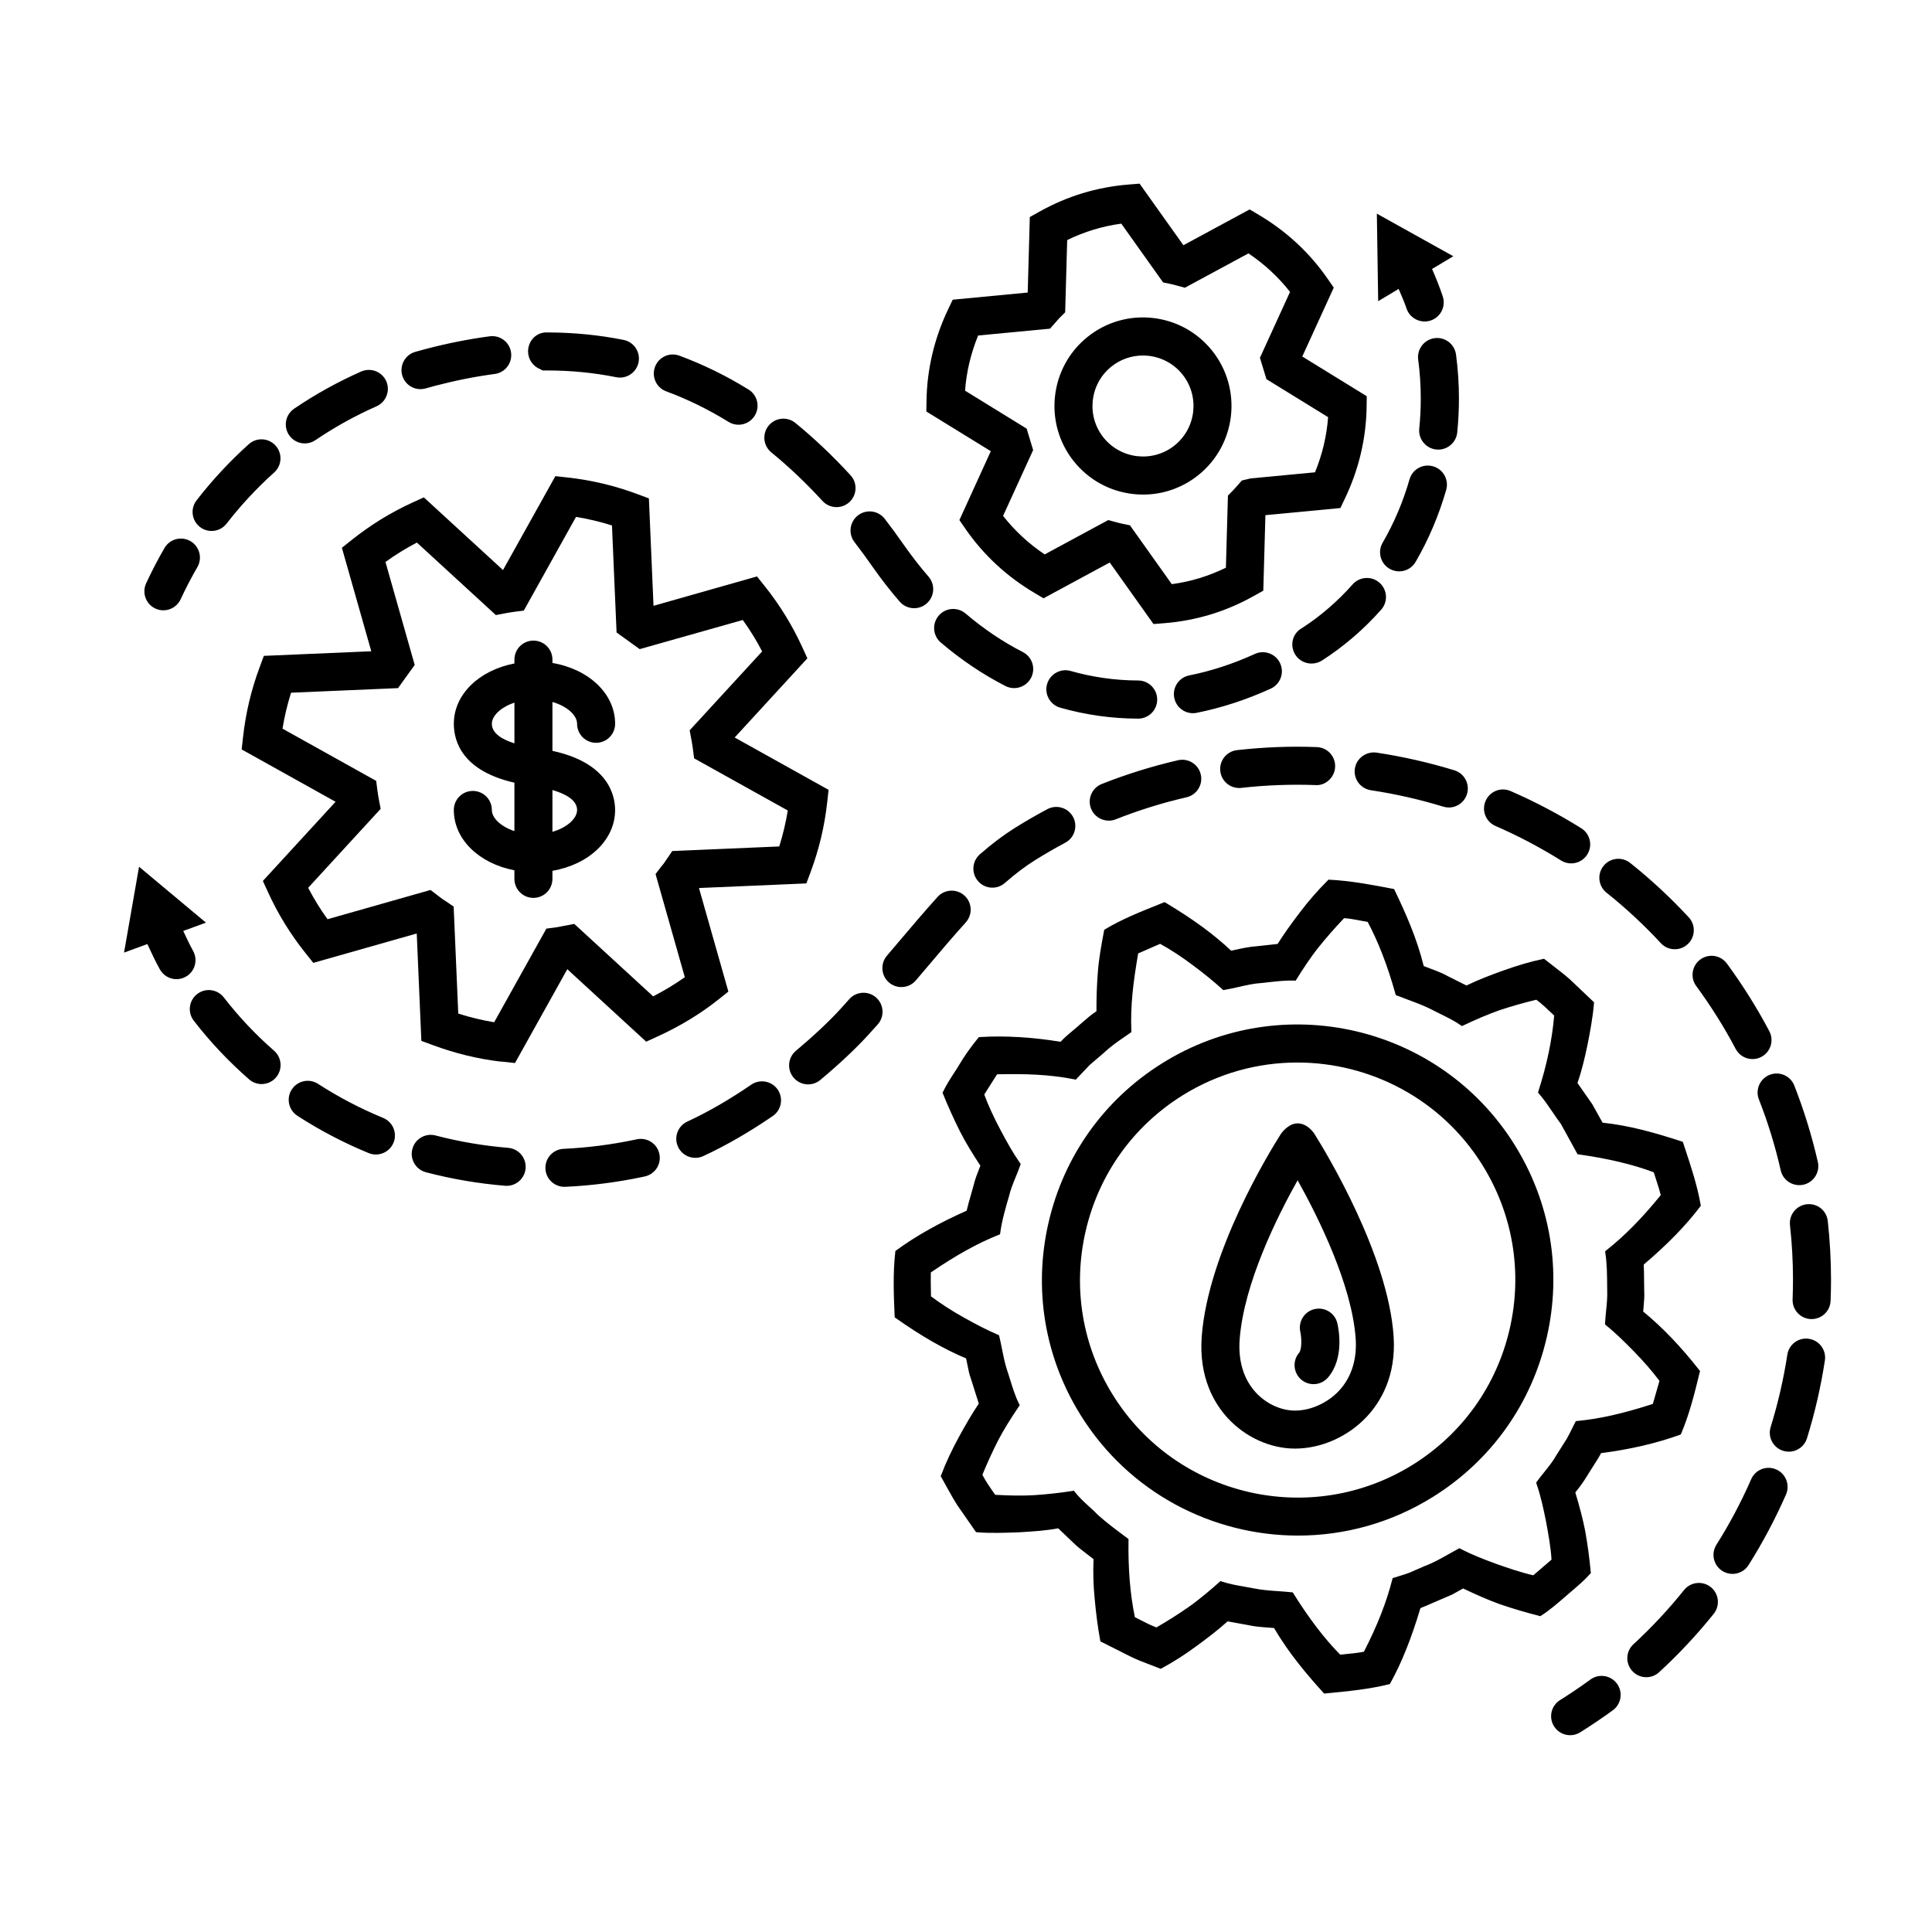 <?xml version="1.0" encoding="UTF-8"?>
<!-- Uploaded to: SVG Find, www.svgrepo.com, Generator: SVG Find Mixer Tools -->
<svg fill="#000000" width="800px" height="800px" version="1.1" viewBox="144 144 512 512" xmlns="http://www.w3.org/2000/svg">
 <g>
  <path d="m398.25 281.83 1.629 2.359c4.758 6.867 10.883 12.559 18.207 16.906l2.453 1.461 17.551-9.488 11.602 16.312 2.852-0.227c4.223-0.336 8.348-1.117 12.27-2.309 3.91-1.188 7.773-2.84 11.473-4.914l2.5-1.395 0.562-20.016 19.871-1.883 1.23-2.586c3.668-7.703 5.586-15.844 5.715-24.188l0.039-2.863-17.086-10.52 8.34-18.254-1.629-2.352c-4.742-6.867-10.867-12.559-18.203-16.914l-2.453-1.461-17.559 9.492-11.613-16.32-2.848 0.227c-4.219 0.336-8.344 1.117-12.27 2.309-3.91 1.188-7.773 2.84-11.473 4.914l-2.5 1.395-0.559 20.016-19.871 1.891-1.23 2.578c-3.664 7.703-5.582 15.844-5.715 24.184l-0.047 2.867 17.086 10.52zm1.5-34.297c0.367-4.992 1.535-9.895 3.465-14.621l19.043-1.809 1.664-1.879c0.312-0.352 0.613-0.711 0.945-1.043l1.414-1.414 0.535-19.141c2.293-1.125 4.637-2.039 6.996-2.762 2.363-0.719 4.82-1.254 7.34-1.598l11.082 15.578 1.941 0.402c0.52 0.105 1.02 0.246 1.906 0.484l1.934 0.516 16.836-9.098c4.242 2.848 7.93 6.266 11.023 10.211l-7.981 17.461 1.727 5.664 16.34 10.062c-0.371 4.996-1.535 9.895-3.473 14.621l-17.07 1.621-2.309 0.543-1.32 1.5c-0.324 0.371-0.648 0.742-0.996 1.102l-1.379 1.406-0.539 19.109c-2.293 1.117-4.637 2.039-6.996 2.762-2.363 0.719-4.82 1.254-7.34 1.598l-11.09-15.598-1.961-0.395c-0.504-0.102-0.988-0.238-1.867-0.473l-1.934-0.516-16.836 9.098c-4.238-2.84-7.93-6.266-11.023-10.211l7.965-17.441-1.719-5.684zm44.539 27.387c0.891 0.102 1.785 0.145 2.664 0.145 5.297 0 10.395-1.785 14.59-5.133 10.113-8.07 11.77-22.863 3.699-32.98-3.91-4.902-9.496-7.981-15.723-8.688-6.219-0.691-12.363 1.062-17.262 4.984-10.113 8.07-11.77 22.863-3.699 32.98 3.914 4.906 9.5 7.984 15.73 8.691zm-5.738-33.789c2.457-1.965 5.41-2.918 8.34-2.918 3.934 0 7.844 1.723 10.484 5.031 4.602 5.773 3.656 14.211-2.117 18.816-5.773 4.602-14.219 3.656-18.824-2.117-4.602-5.766-3.652-14.211 2.117-18.812z"/>
  <path d="m182.73 298.58c1.48-3.195 3.113-6.34 4.856-9.34 1.391-2.402 4.469-3.238 6.887-1.828 2.41 1.395 3.231 4.481 1.828 6.887-1.586 2.734-3.078 5.602-4.434 8.523-0.852 1.832-2.672 2.918-4.574 2.918-0.711 0-1.426-0.145-2.117-0.469-2.519-1.172-3.613-4.168-2.445-6.691zm179.24-21.82c0.992 1.082 2.352 1.633 3.715 1.633 1.219 0 2.434-0.438 3.406-1.324 2.051-1.883 2.191-5.066 0.312-7.117-4.695-5.117-9.613-9.785-14.625-13.871-2.156-1.762-5.332-1.422-7.09 0.727-1.758 2.16-1.43 5.336 0.727 7.09 4.629 3.773 9.191 8.105 13.555 12.863zm-41.418-29.051c5.652 2.09 11.215 4.816 16.523 8.098 0.828 0.516 1.738 0.75 2.641 0.75 1.688 0 3.34-0.848 4.293-2.394 1.461-2.367 0.73-5.473-1.637-6.934-5.883-3.637-12.047-6.648-18.32-8.973-2.625-0.973-5.508 0.363-6.473 2.973-0.969 2.621 0.367 5.519 2.973 6.481zm49.895 39.953c1.656 2.156 3.285 4.379 4.887 6.676 2.238 3.195 4.621 6.254 7.094 9.098 0.996 1.152 2.402 1.742 3.82 1.742 1.176 0 2.363-0.402 3.316-1.238 2.109-1.832 2.336-5.023 0.504-7.129-2.238-2.586-4.402-5.367-6.434-8.262-1.688-2.418-3.41-4.769-5.16-7.047-1.699-2.203-4.867-2.637-7.094-0.926-2.219 1.699-2.637 4.867-0.934 7.086zm112.81 32.141c-1.16-2.543-4.16-3.668-6.699-2.504-5.762 2.625-11.617 4.543-17.398 5.691-2.734 0.543-4.519 3.203-3.969 5.945 0.48 2.402 2.59 4.07 4.953 4.07 0.328 0 0.656-0.031 0.992-0.102 6.543-1.301 13.145-3.457 19.617-6.402 2.539-1.156 3.664-4.152 2.504-6.699zm-37.648 14.648c2.785 0 5.055-2.258 5.059-5.047 0.004-2.793-2.254-5.062-5.047-5.066-6.035-0.016-12.051-0.867-17.887-2.523-2.641-0.766-5.481 0.789-6.246 3.481-0.766 2.684 0.797 5.481 3.481 6.246 6.727 1.914 13.664 2.891 20.633 2.906 0.004 0.004 0.004 0.004 0.008 0.004zm-32.859-8.094c1.84 0 3.613-1.004 4.508-2.754 1.27-2.484 0.289-5.531-2.203-6.805-5.285-2.699-10.383-6.137-15.168-10.211-2.125-1.805-5.316-1.562-7.129 0.574-1.809 2.125-1.551 5.32 0.574 7.129 5.379 4.578 11.141 8.453 17.125 11.516 0.738 0.371 1.523 0.551 2.293 0.551zm102.03-30.938c1.742 0 3.438-0.898 4.375-2.516 3.438-5.91 6.156-12.328 8.098-19.062 0.77-2.684-0.781-5.488-3.461-6.258-2.731-0.777-5.492 0.781-6.258 3.461-1.707 5.941-4.106 11.586-7.117 16.773-1.406 2.414-0.59 5.512 1.828 6.914 0.797 0.465 1.676 0.688 2.535 0.688zm-4.754 10.148c1.855-2.09 1.652-5.285-0.438-7.133-2.074-1.844-5.285-1.652-7.133 0.438-3.981 4.5-8.543 8.418-13.246 11.465-0.168 0.09-0.48 0.289-0.629 0.395-2.258 1.582-2.762 4.625-1.219 6.914 0.961 1.438 2.574 2.203 4.207 2.203 0.969 0 1.945-0.266 2.805-0.82 5.793-3.738 11.062-8.27 15.652-13.461zm14.152-71.949c-2.769 0.371-4.711 2.918-4.344 5.684 0.453 3.387 0.684 6.856 0.684 10.309 0 2.656-0.133 5.34-0.402 7.969-0.281 2.781 1.742 5.262 4.519 5.547 0.176 0.016 0.352 0.023 0.52 0.023 2.562 0 4.762-1.941 5.027-4.543 0.301-2.973 0.453-6 0.453-8.996 0-3.894-0.262-7.82-0.777-11.648-0.367-2.777-2.926-4.727-5.68-4.344zm-237.1 8.18 0.754 0.379h1.188c6.238 0 12.383 0.598 18.277 1.785 0.332 0.07 0.664 0.102 0.992 0.102 2.352 0 4.453-1.652 4.934-4.051 0.543-2.727-1.219-5.379-3.949-5.93-6.481-1.301-13.234-1.969-20.066-1.98-2.996-0.215-5.266 2.176-5.266 5.031 0.008 2.106 1.301 3.91 3.137 4.664zm-87.008 42.914c1.508 0 2.992-0.672 3.984-1.953 3.789-4.887 8.031-9.441 12.605-13.547 2.07-1.859 2.242-5.043 0.383-7.113-1.859-2.074-5.047-2.242-7.113-0.383-5.023 4.508-9.68 9.512-13.836 14.879-1.707 2.203-1.305 5.359 0.898 7.062 0.914 0.715 2 1.055 3.078 1.055zm24.699-23.199c0.973 0 1.961-0.281 2.828-0.871 5.098-3.461 10.539-6.473 16.188-8.969 2.543-1.129 3.691-4.102 2.574-6.644-1.117-2.543-4.086-3.688-6.644-2.574-6.195 2.742-12.176 6.055-17.77 9.855-2.301 1.566-2.902 4.695-1.34 6.996 0.965 1.43 2.547 2.207 4.164 2.207zm30.664-14.383c0.457 0 0.934-0.066 1.395-0.195 0.836-0.242 1.676-0.473 2.516-0.699 5.332-1.395 10.629-2.449 15.766-3.129 2.754-0.363 4.695-2.898 4.328-5.656-0.367-2.762-2.871-4.684-5.656-4.328-5.543 0.734-11.262 1.867-17.012 3.379-0.918 0.242-1.824 0.492-2.731 0.75-2.672 0.77-4.219 3.562-3.445 6.238 0.633 2.203 2.648 3.641 4.84 3.641zm259.22-26.562c0.715 1.715 1.496 3.387 2.086 5.168 0.699 2.125 2.676 3.465 4.801 3.465 0.523 0 1.062-0.086 1.594-0.258 2.644-0.875 4.09-3.738 3.211-6.387-0.82-2.484-1.797-4.902-2.836-7.281l5.633-3.367-20.262-11.285 0.352 23.195zm50.824 368.53c-2.59 1.895-5.297 3.723-8.051 5.445-2.359 1.473-3.074 4.578-1.598 6.941 0.953 1.531 2.602 2.367 4.277 2.367 0.91 0 1.832-0.246 2.664-0.766 2.957-1.848 5.871-3.82 8.652-5.848 2.246-1.641 2.734-4.797 1.098-7.039-1.652-2.254-4.801-2.738-7.043-1.102zm49.238-55.676c-2.57-1.129-5.527 0.051-6.637 2.594-2.625 5.996-5.727 11.844-9.211 17.359-1.484 2.352-0.781 5.461 1.578 6.949 0.832 0.523 1.762 0.777 2.68 0.777 1.672 0 3.305-0.832 4.266-2.352 3.75-5.945 7.09-12.234 9.922-18.691 1.109-2.547-0.051-5.519-2.598-6.637zm-176.89-171.94c0.621 0 1.246-0.109 1.855-0.352 6.074-2.41 12.391-4.375 18.762-5.84 2.711-0.625 4.402-3.332 3.777-6.039-0.625-2.711-3.324-4.402-6.039-3.777-6.863 1.582-13.664 3.699-20.207 6.293-2.59 1.023-3.856 3.949-2.832 6.539 0.777 1.973 2.676 3.176 4.684 3.176zm34.566-8.648c0.188 0 0.379-0.012 0.57-0.035 6.519-0.734 13.129-0.984 19.637-0.746 2.676 0.227 5.125-2.051 5.223-4.84 0.105-2.781-2.062-5.125-4.84-5.223-7.023-0.277-14.133 0.012-21.156 0.805-2.766 0.312-4.75 2.805-4.438 5.566 0.297 2.574 2.473 4.473 5.004 4.473zm117.9 212.54c-4.086 5.098-8.594 9.93-13.41 14.363-2.051 1.879-2.18 5.066-0.297 7.113 0.988 1.082 2.348 1.629 3.703 1.629 1.219 0 2.445-0.438 3.41-1.336 5.188-4.769 10.051-9.977 14.453-15.461 1.742-2.176 1.391-5.344-0.777-7.082-2.164-1.738-5.344-1.391-7.082 0.773zm-6.16-171.43c0.992 1.078 2.348 1.617 3.699 1.617 1.223 0 2.449-0.441 3.422-1.34 2.047-1.891 2.172-5.078 0.281-7.117-4.785-5.176-10.004-10.02-15.516-14.414-2.176-1.738-5.356-1.371-7.078 0.801-1.734 2.176-1.371 5.344 0.801 7.078 5.106 4.074 9.953 8.578 14.391 13.375zm44.246 73.648c-0.309-2.754-2.699-4.746-5.562-4.453-2.766 0.309-4.758 2.801-4.453 5.562 0.527 4.769 0.797 9.617 0.797 14.391-0.004 1.75-0.039 3.492-0.105 5.238-0.109 2.781 2.047 5.129 4.828 5.238 0.074 0.004 0.141 0.004 0.211 0.004 2.684 0 4.922-2.121 5.027-4.832 0.082-1.875 0.109-3.75 0.117-5.637-0.004-5.148-0.297-10.367-0.859-15.512zm-18.246-32.219c2.394 6.09 4.332 12.41 5.777 18.785 0.527 2.336 2.613 3.918 4.914 3.918 0.367 0 0.746-0.039 1.125-0.121 2.711-0.621 4.414-3.316 3.797-6.031-1.566-6.867-3.664-13.672-6.231-20.234-1.012-2.594-3.941-3.863-6.531-2.848-2.594 1.02-3.867 3.945-2.852 6.531zm-69.824-72.488c6.016 2.621 11.863 5.699 17.391 9.16 0.832 0.523 1.758 0.766 2.672 0.766 1.676 0 3.316-0.836 4.277-2.363 1.477-2.363 0.762-5.473-1.594-6.949-5.953-3.723-12.254-7.043-18.73-9.859-2.57-1.125-5.523 0.059-6.625 2.613-1.121 2.551 0.055 5.523 2.609 6.633zm53.215 42.438c1.988 2.695 3.894 5.516 5.684 8.375 1.672 2.672 3.273 5.457 4.769 8.289 0.902 1.707 2.648 2.68 4.457 2.68 0.789 0 1.598-0.188 2.352-0.586 2.457-1.301 3.402-4.348 2.098-6.812-1.605-3.043-3.336-6.039-5.133-8.914-1.918-3.074-3.977-6.106-6.109-9.008-1.652-2.238-4.801-2.715-7.043-1.074-2.238 1.648-2.723 4.801-1.074 7.051zm-84.734-61.875c-2.734-0.367-5.316 1.484-5.734 4.238-0.414 2.75 1.48 5.316 4.238 5.734 6.481 0.973 12.93 2.438 19.18 4.352 0.492 0.152 0.988 0.223 1.477 0.223 2.156 0 4.152-1.391 4.816-3.562 0.816-2.656-0.68-5.477-3.34-6.293-6.727-2.062-13.664-3.637-20.637-4.691zm-101.8 35.793c1.18 0 2.367-0.414 3.324-1.254 2.769-2.43 5.402-4.418 8.051-6.07 2.613-1.633 5.262-3.16 7.934-4.586 2.457-1.309 3.391-4.359 2.082-6.816-1.309-2.457-4.359-3.379-6.816-2.082-2.926 1.562-5.805 3.223-8.539 4.934-3.113 1.949-6.184 4.254-9.359 7.047-2.09 1.832-2.297 5.019-0.457 7.109 0.988 1.137 2.379 1.719 3.781 1.719zm216.41 119.56c-2.762-0.434-5.324 1.465-5.742 4.219-0.992 6.481-2.481 12.922-4.414 19.164-0.828 2.656 0.664 5.481 3.32 6.301 0.5 0.152 0.996 0.227 1.492 0.227 2.152 0 4.141-1.387 4.812-3.547 2.082-6.711 3.68-13.648 4.746-20.621 0.426-2.75-1.465-5.32-4.215-5.742zm-310.73-52.855-0.586 0.125c-6.168 1.289-12.469 2.09-18.738 2.383-2.781 0.125-4.934 2.488-4.801 5.266 0.125 2.699 2.352 4.805 5.027 4.805 0.082 0 0.156 0 0.238-0.004 6.812-0.316 13.648-1.184 20.332-2.59l0.816-0.176c2.711-0.637 4.394-3.344 3.758-6.051-0.625-2.711-3.34-4.375-6.047-3.758zm-67.125-5.684c-6.035-2.484-11.844-5.523-17.254-9.023-2.336-1.523-5.457-0.84-6.969 1.484-1.516 2.336-0.848 5.457 1.484 6.969 5.934 3.848 12.293 7.176 18.898 9.891 0.629 0.258 1.281 0.379 1.918 0.379 1.98 0 3.859-1.176 4.66-3.117 1.059-2.574-0.164-5.523-2.738-6.582zm33.133 7.926c-6.531-0.535-13.004-1.637-19.246-3.273-2.68-0.719-5.453 0.902-6.152 3.594-0.711 2.691 0.902 5.445 3.594 6.152 6.812 1.789 13.871 2.992 20.98 3.582 0.137 0.012 0.281 0.016 0.418 0.016 2.602 0 4.797-1.996 5.019-4.625 0.227-2.773-1.836-5.215-4.613-5.445zm-75.359-39.852c-1.703-2.203-4.867-2.609-7.062-0.906-2.207 1.703-2.609 4.867-0.906 7.062 4.336 5.617 9.273 10.848 14.664 15.551 0.953 0.836 2.137 1.246 3.309 1.246 1.402 0 2.801-0.586 3.793-1.727 1.828-2.098 1.613-5.281-0.484-7.106-4.887-4.269-9.371-9.023-13.312-14.121zm139.78 23.109c-5.82 3.988-11.527 7.281-16.949 9.785-2.527 1.164-3.633 4.16-2.465 6.688 0.852 1.844 2.676 2.926 4.578 2.926 0.707 0 1.422-0.145 2.106-0.465 5.941-2.742 12.133-6.316 18.426-10.621 2.293-1.578 2.875-4.711 1.309-7.008-1.57-2.277-4.695-2.875-7.004-1.305zm43.617-27.633 2.43-2.867c3.785-4.473 7.336-8.664 10.797-12.5 1.859-2.07 1.699-5.254-0.367-7.117-2.07-1.859-5.25-1.703-7.117 0.367-3.523 3.91-7.141 8.184-11 12.734l-2.422 2.856c-1.797 2.125-1.543 5.305 0.578 7.106 0.945 0.801 2.106 1.195 3.254 1.195 1.434 0 2.848-0.605 3.848-1.773zm-17.633 4.961-2.34 2.602c-2.938 3.234-7.246 7.273-11.812 11.094-2.137 1.785-2.422 4.957-0.641 7.094 0.992 1.195 2.422 1.809 3.875 1.809 1.137 0 2.281-0.383 3.223-1.168 4.984-4.16 9.543-8.445 12.812-12.055l2.402-2.66c1.855-2.074 1.672-5.262-0.402-7.113-2.074-1.848-5.266-1.688-7.117 0.398zm-173.91-12.773c-0.957-1.719-1.762-3.512-2.613-5.285l6.019-2.203-17.73-14.82-3.977 22.762 6.176-2.262c1.062 2.258 2.106 4.527 3.324 6.715 0.922 1.652 2.637 2.586 4.402 2.586 0.832 0 1.672-0.207 2.449-0.641 2.434-1.352 3.305-4.426 1.949-6.852z"/>
  <path d="m452 425.77c-15.352 9.582-26.047 24.57-30.121 42.203-4.074 17.629-1.039 35.789 8.551 51.133 12.832 20.551 34.953 31.84 57.566 31.84 12.246 0 24.645-3.316 35.777-10.27 15.352-9.586 26.047-24.574 30.121-42.211 4.074-17.629 1.039-35.789-8.543-51.133-19.793-31.676-61.672-41.363-93.352-21.562zm92.074 70.438c-3.465 15.008-12.57 27.77-25.633 35.934-26.984 16.844-62.617 8.605-79.461-18.367-8.156-13.059-10.742-28.516-7.269-43.527 3.465-15.008 12.57-27.77 25.633-35.934 9.48-5.918 20.031-8.734 30.457-8.734 19.246 0 38.082 9.609 49.012 27.102 8.141 13.062 10.727 28.52 7.262 43.527zm50.492-32.457 0.168-0.215-0.051-0.273c-0.898-5.144-2.559-10.152-4.168-15l-0.555-1.672-0.301-0.102c-7.473-2.43-13.914-4.211-20.965-4.973l-2.699-4.856-3.945-5.652c1.102-3.164 1.828-6.207 2.644-10.062 0.707-3.57 1.422-7.359 1.723-11.023l0.023-0.301-6.375-6.055c-1.445-1.285-2.996-2.473-4.5-3.629-0.719-0.555-1.438-1.109-2.144-1.672l-0.23-0.188-0.293 0.066c-3.195 0.664-6.68 1.684-10.68 3.113-3.238 1.176-6.414 2.363-9.598 3.91l-4.898-2.457c-1.441-0.82-3.004-1.402-4.504-1.965-0.645-0.238-1.285-0.473-1.914-0.734-1.832-7.391-4.793-14.035-7.723-20.121l-0.137-0.289-0.586-0.105c-5.375-1.027-10.938-2.09-16.535-2.363l-0.277-0.016-0.188 0.211c-2.629 2.625-5.094 5.441-7.297 8.363-2.414 3.141-4.324 5.84-5.981 8.465l-5.453 0.598c-1.961 0.125-3.879 0.539-5.738 0.941l-1.125 0.242c-4.664-4.379-10.035-8.309-17.367-12.711l-0.273-0.16-1.82 0.734c-4.68 1.875-9.523 3.812-13.926 6.453l-0.242 0.145-0.055 0.277c-0.754 4-1.359 7.34-1.637 10.906-0.273 3.477-0.395 6.977-0.371 10.402-1.301 0.852-2.469 1.863-3.602 2.848l-0.746 0.645c-0.625 0.578-1.289 1.129-1.949 1.672-1.094 0.91-2.223 1.844-3.211 2.938-7.5-1.23-14.68-1.656-21.387-1.254l-0.277 0.02-0.172 0.211c-2.019 2.488-3.641 4.769-4.941 6.977-0.488 0.816-1.004 1.617-1.527 2.414-1.004 1.562-2.047 3.168-2.856 4.898l-0.117 0.246 0.105 0.258c1.395 3.461 2.934 6.848 4.559 10.082 1.562 3.078 3.488 6.133 5.356 8.984l-0.172 0.438c-0.613 1.551-1.246 3.152-1.637 4.816-0.223 0.832-0.457 1.656-0.699 2.484-0.395 1.367-0.801 2.769-1.129 4.188-7.25 3.215-13.531 6.746-18.66 10.516l-0.223 0.16-0.031 0.273c-0.66 5.769-0.398 11.734-0.168 17l0.016 0.309 0.25 0.18c6.769 4.781 12.711 8.195 18.676 10.715 0.133 0.562 0.242 1.145 0.348 1.719 0.238 1.223 0.484 2.488 0.926 3.672l2.082 6.578c-1.734 2.606-3.465 5.516-5.289 8.887-1.891 3.445-3.465 6.832-4.691 10.078l-0.105 0.277 0.145 0.258c0.453 0.797 0.891 1.598 1.336 2.402 0.906 1.641 1.84 3.344 2.883 4.984l4.992 7.176 0.297 0.031c3.551 0.297 7.453 0.145 10.891 0.02l0.609-0.031c3.391-0.207 6.602-0.402 9.98-1.023l3.969 3.785c1.125 1.117 2.398 2.074 3.621 3.008 0.594 0.449 1.195 0.898 1.773 1.367-0.141 3.547-0.051 7.059 0.297 10.43 0.359 4.027 0.836 7.644 1.461 11.055l0.059 0.312 7.836 3.945c1.707 0.871 3.512 1.551 5.262 2.207 0.871 0.328 1.75 0.664 2.613 1.012l0.277 0.109 0.262-0.137c3.113-1.688 6.262-3.703 9.352-5.992 2.484-1.812 5.375-4 8.113-6.449l5.391 0.977c1.691 0.387 3.426 0.52 5.098 0.645 0.609 0.047 1.215 0.09 1.82 0.145 3.93 6.723 8.801 12.43 13.059 17.133l0.211 0.238 0.992-0.102c5.332-0.516 10.836-1.043 16.156-2.359l0.266-0.066 0.133-0.242c2.977-5.356 5.582-11.859 7.969-19.879 1.039-0.406 2.066-0.855 3.09-1.305 0.664-0.293 1.328-0.578 2-0.863l3.367-1.449 2.863-1.594c3.512 1.688 6.66 3.043 9.645 4.141 3.414 1.168 6.969 2.227 10.555 3.133l0.266 0.07 0.23-0.152c2.289-1.48 4.367-3.285 6.383-5.031l0.312-0.273c0.48-0.418 0.961-0.828 1.445-1.238 1.648-1.406 3.352-2.863 4.832-4.535l0.18-0.207-0.031-0.273c-0.336-3.684-0.836-7.367-1.48-10.941-0.613-3.066-1.465-6.387-2.609-10.133 1.047-1.305 2.215-2.84 3.211-4.543 0.449-0.742 0.922-1.477 1.391-2.207 0.762-1.18 1.551-2.402 2.231-3.672 7.734-1.004 14.75-2.637 20.867-4.856l0.258-0.098 0.105-0.25c2.125-5.043 3.43-10.133 4.918-16.262l0.074-0.297-0.188-0.242c-4.992-6.344-9.734-11.285-14.883-15.531 0.031-0.344 0.059-0.695 0.098-1.043 0.133-1.473 0.273-2.992 0.18-4.5-0.02-0.891-0.031-1.785-0.035-2.676-0.012-1.41-0.023-2.828-0.086-4.231 6.289-5.332 11.176-10.359 14.957-15.359zm-24.91 11.633-0.293 0.23 0.059 0.363c0.449 2.883 0.469 5.875 0.492 8.762l0.012 1.199c0.074 1.793-0.105 3.633-0.289 5.41-0.105 1.109-0.223 2.211-0.277 3.324l-0.016 0.316 0.246 0.203c2.742 2.227 5.184 4.672 7.453 6.984 2.695 2.769 4.898 5.32 6.731 7.777l-1.754 6.106c-8.066 2.594-14.082 3.945-20.078 4.519l-0.336 0.031-0.156 0.309c-0.297 0.555-0.57 1.117-0.848 1.684-0.449 0.922-0.918 1.875-1.426 2.742l-2.715 4.289c-0.887 1.598-2.066 3.062-3.211 4.484-0.676 0.832-1.344 1.668-1.969 2.535l-0.191 0.266 0.105 0.312c1.168 3.379 1.848 6.688 2.5 9.883 0.598 3.219 1.273 6.84 1.477 10.207l-4.836 4.152c-3.266-0.75-6.664-1.914-9.871-3.043-3.496-1.293-6.41-2.414-9.402-3.984l-0.297-0.156-0.297 0.156c-0.863 0.457-1.707 0.941-2.559 1.414-2.019 1.148-4.117 2.336-6.352 3.16l-4.019 1.75c-0.828 0.328-1.707 0.594-2.559 0.852-0.527 0.16-1.066 0.324-1.598 0.504l-0.324 0.105-0.086 0.328c-1.559 6.098-3.945 12.191-7.516 19.156-1.367 0.293-2.793 0.434-4.172 0.562-0.711 0.07-1.41 0.137-2.117 0.227-4.156-4.219-8.223-9.539-12.414-16.242l-0.16-0.262-0.309-0.031c-1.18-0.125-2.363-0.211-3.543-0.293-2.121-0.145-4.312-0.297-6.414-0.73-0.785-0.152-1.578-0.293-2.367-0.43-2.055-0.359-4.176-0.73-6.172-1.395l-0.348-0.117-0.273 0.242c-1.949 1.738-4.902 4.301-8.004 6.516-2.754 1.926-5.68 3.777-8.691 5.523-1.406-0.516-2.777-1.211-4.098-1.891-0.539-0.281-1.078-0.555-1.621-0.82-1.246-5.992-1.809-12.852-1.684-20.391l0.004-0.316-0.973-0.73c-2.402-1.789-4.883-3.637-7.094-5.621-0.766-0.797-1.582-1.547-2.41-2.293-1.316-1.203-2.672-2.449-3.773-3.871l-0.227-0.297-0.367 0.059c-3.324 0.52-6.785 0.898-10.258 1.129-3.293 0.18-6.481 0.102-10.223-0.098l-0.156-0.215c-1.145-1.629-2.324-3.305-3.254-5.09 1.344-3.258 2.785-6.402 4.289-9.332 1.367-2.59 3.082-5.387 5.402-8.805l0.207-0.309-0.16-0.328c-1.039-2.09-1.742-4.375-2.422-6.578-0.293-0.941-0.578-1.883-0.898-2.801-0.523-1.691-0.875-3.473-1.219-5.199-0.223-1.117-0.441-2.231-0.715-3.34l-0.074-0.309-0.289-0.125c-2.699-1.152-5.426-2.535-9.113-4.602-3.144-1.758-6.047-3.633-8.625-5.57-0.004-0.676-0.02-1.355-0.031-2.023-0.023-1.414-0.051-2.883-0.012-4.312 6.801-4.629 12.363-7.715 18.008-9.977l0.336-0.137 0.051-0.363c0.457-3.352 1.402-6.578 2.328-9.734 0.406-1.738 1.102-3.441 1.777-5.09 0.422-1.031 0.848-2.07 1.211-3.129l0.105-0.309-0.18-0.262c-1.93-2.754-3.43-5.496-5.195-8.793-1.914-3.641-3.281-6.625-4.281-9.355l3.394-5.359c7.535-0.16 13.891 0.02 20.535 1.344l0.336 0.066 3.652-3.859 3.844-3.293c1.719-1.633 3.719-3.012 5.652-4.344l1.586-1.102-0.016-0.344c-0.277-6.648 0.488-12.797 1.805-20.5l5.824-2.543c2.863 1.582 5.754 3.473 8.602 5.621 3.117 2.316 5.629 4.363 7.894 6.434l0.227 0.207 0.301-0.051c1.273-0.211 2.551-0.504 3.785-0.781 1.969-0.453 4.004-0.922 6.055-1.047 0.629-0.066 1.254-0.133 1.883-0.207 2.227-0.25 4.543-0.508 6.805-0.434l0.363 0.016 0.195-0.312c1.652-2.648 3.648-5.734 5.848-8.496 2.07-2.586 4.352-5.188 6.793-7.75 1.41 0.086 2.836 0.359 4.219 0.625 0.68 0.133 1.355 0.266 2.031 0.371 2.828 5.289 5.301 11.707 7.359 19.086l0.086 0.301 0.293 0.117c0.973 0.387 1.961 0.75 2.941 1.117 2.117 0.781 4.301 1.594 6.324 2.625 0.82 0.438 1.656 0.852 2.492 1.258 1.758 0.867 3.566 1.758 5.176 2.891l0.301 0.215 0.332-0.156c3.402-1.621 6.516-2.938 9.512-4.016 3.141-1.043 6.457-1.996 9.871-2.82 1.527 1.129 2.918 2.457 4.273 3.754l0.465 0.441c-0.539 6.398-1.953 13.141-4.191 20.066l-0.094 0.352 0.238 0.266c1.324 1.527 2.492 3.25 3.629 4.914 0.734 1.082 1.473 2.168 2.207 3.141l4.402 8.012 0.312 0.047c7.898 1.125 14.41 2.676 19.887 4.742 0.211 0.684 0.434 1.367 0.656 2.047 0.43 1.316 0.871 2.664 1.184 4.019-5.008 6.156-9.602 10.816-14.453 14.645z"/>
  <path d="m492.36 444.52s-1.719-2.816-4.473-2.816c-2.613 0-4.465 2.836-4.465 2.836-3.219 5.066-19.23 31.301-20.945 53.555-0.836 10.898 3.32 17.871 6.957 21.793 4.644 5.012 11.273 8.004 17.75 8.004 6.961 0 14.07-3.16 19.02-8.449 3.637-3.891 7.828-10.746 7.117-21.301-1.434-21.48-17.699-48.406-20.961-53.621zm6.484 68.047c-3.031 3.246-7.496 5.254-11.656 5.254-3.715 0-7.586-1.785-10.359-4.769-3.254-3.523-4.746-8.422-4.301-14.176 1.137-14.793 9.949-32.469 15.355-42.098 5.465 9.789 14.434 27.797 15.391 42.059 0.359 5.488-1.168 10.238-4.43 13.73zm-10.566-10.07c0.695-0.812 0.734-3.652 0.316-5.551-0.605-2.707 1.09-5.406 3.789-6.019 2.699-0.621 5.391 1.047 6.027 3.742 0.352 1.508 1.891 9.266-2.465 14.375-0.996 1.164-2.414 1.77-3.836 1.77-1.16 0-2.324-0.395-3.269-1.203-2.113-1.82-2.367-5-0.562-7.113z"/>
  <path d="m294.5 270.55-3.324-0.367-13.875 24.887-20.984-19.266-3.043 1.391c-5.715 2.613-11.109 5.941-16.047 9.883l-2.621 2.09 7.785 27.422-28.465 1.219-1.164 3.141c-2.195 5.91-3.656 12.078-4.348 18.332l-0.367 3.324 24.883 13.871-19.266 20.98 1.391 3.043c2.613 5.719 5.941 11.113 9.879 16.047l2.09 2.621 27.418-7.785 1.223 28.461 3.148 1.16c5.844 2.156 11.773 3.602 17.68 4.309 0.258 0.031 0.52 0.047 0.66 0.035l3.324 0.367 13.863-24.867 20.906 19.207 3.043-1.391c5.945-2.719 11.367-6.012 16.113-9.793l2.625-2.09-7.793-27.449 28.465-1.219 1.164-3.133c2.195-5.914 3.664-12.082 4.352-18.344l0.367-3.324-24.883-13.871 19.266-20.98-1.391-3.043c-2.625-5.727-5.949-11.125-9.879-16.047l-2.09-2.613-27.418 7.785-1.223-28.469-3.133-1.164c-5.902-2.203-12.074-3.668-18.332-4.359zm46.344 37.754c1.91 2.644 3.629 5.43 5.133 8.328l-19.207 20.906 0.457 2.473c0.152 0.812 0.289 1.621 0.395 2.434l0.324 2.519 24.824 13.828c-0.523 3.223-1.281 6.402-2.262 9.527l-28.348 1.215-2.281 3.344c-0.215 0.246-0.434 0.5-0.637 0.762l-1.512 2 7.754 27.328c-2.602 1.844-5.406 3.543-8.395 5.074l-20.898-19.195-3.371 0.641c-0.504 0.105-0.996 0.207-1.508 0.277l-2.516 0.328-13.836 24.816c-3.16-0.523-6.344-1.289-9.516-2.297l-1.219-28.363-2.09-1.422c-0.262-0.176-0.523-0.332-0.789-0.492l-3.254-2.481-27.293 7.75c-1.914-2.648-3.629-5.438-5.133-8.328l19.211-20.922-0.473-2.484c-0.152-0.801-0.281-1.602-0.387-2.414l-0.324-2.516-24.824-13.836c0.523-3.223 1.281-6.41 2.262-9.527l28.348-1.215 4.422-6.137-7.75-27.297c2.648-1.914 5.441-3.633 8.328-5.141l20.93 19.215 2.484-0.473c0.812-0.156 1.621-0.289 2.438-0.395l2.492-0.336 13.824-24.812c3.231 0.523 6.414 1.281 9.531 2.262l1.219 28.363 6.125 4.418zm-43.91 27.508c0 2.785 2.254 5.039 5.039 5.039s5.039-2.254 5.039-5.039c0-8-6.996-14.48-16.609-16.117v-0.891c0-2.785-2.254-5.039-5.039-5.039s-5.039 2.254-5.039 5.039v1.023c-9.316 1.793-16.055 8.148-16.055 15.984 0 4.672 2.246 12.465 16.055 15.609v12.832c-3.606-1.199-5.981-3.477-5.981-5.606 0-2.785-2.254-5.039-5.039-5.039-2.785 0-5.039 2.254-5.039 5.039 0 7.844 6.742 14.199 16.055 15.992v2.273c0 2.785 2.254 5.039 5.039 5.039 2.785 0 5.039-2.254 5.039-5.039v-2.141c9.613-1.637 16.609-8.117 16.609-16.121 0-3.805-1.75-12.453-16.609-15.664v-12.957c3.93 1.133 6.535 3.547 6.535 5.781zm-22.586 0c0-2.125 2.371-4.398 5.981-5.602v10.781c-3.106-0.977-5.981-2.566-5.981-5.18zm22.586 22.836c0 2.238-2.606 4.656-6.535 5.793v-11.074c3.238 0.945 6.535 2.562 6.535 5.281z"/>
 </g>
</svg>